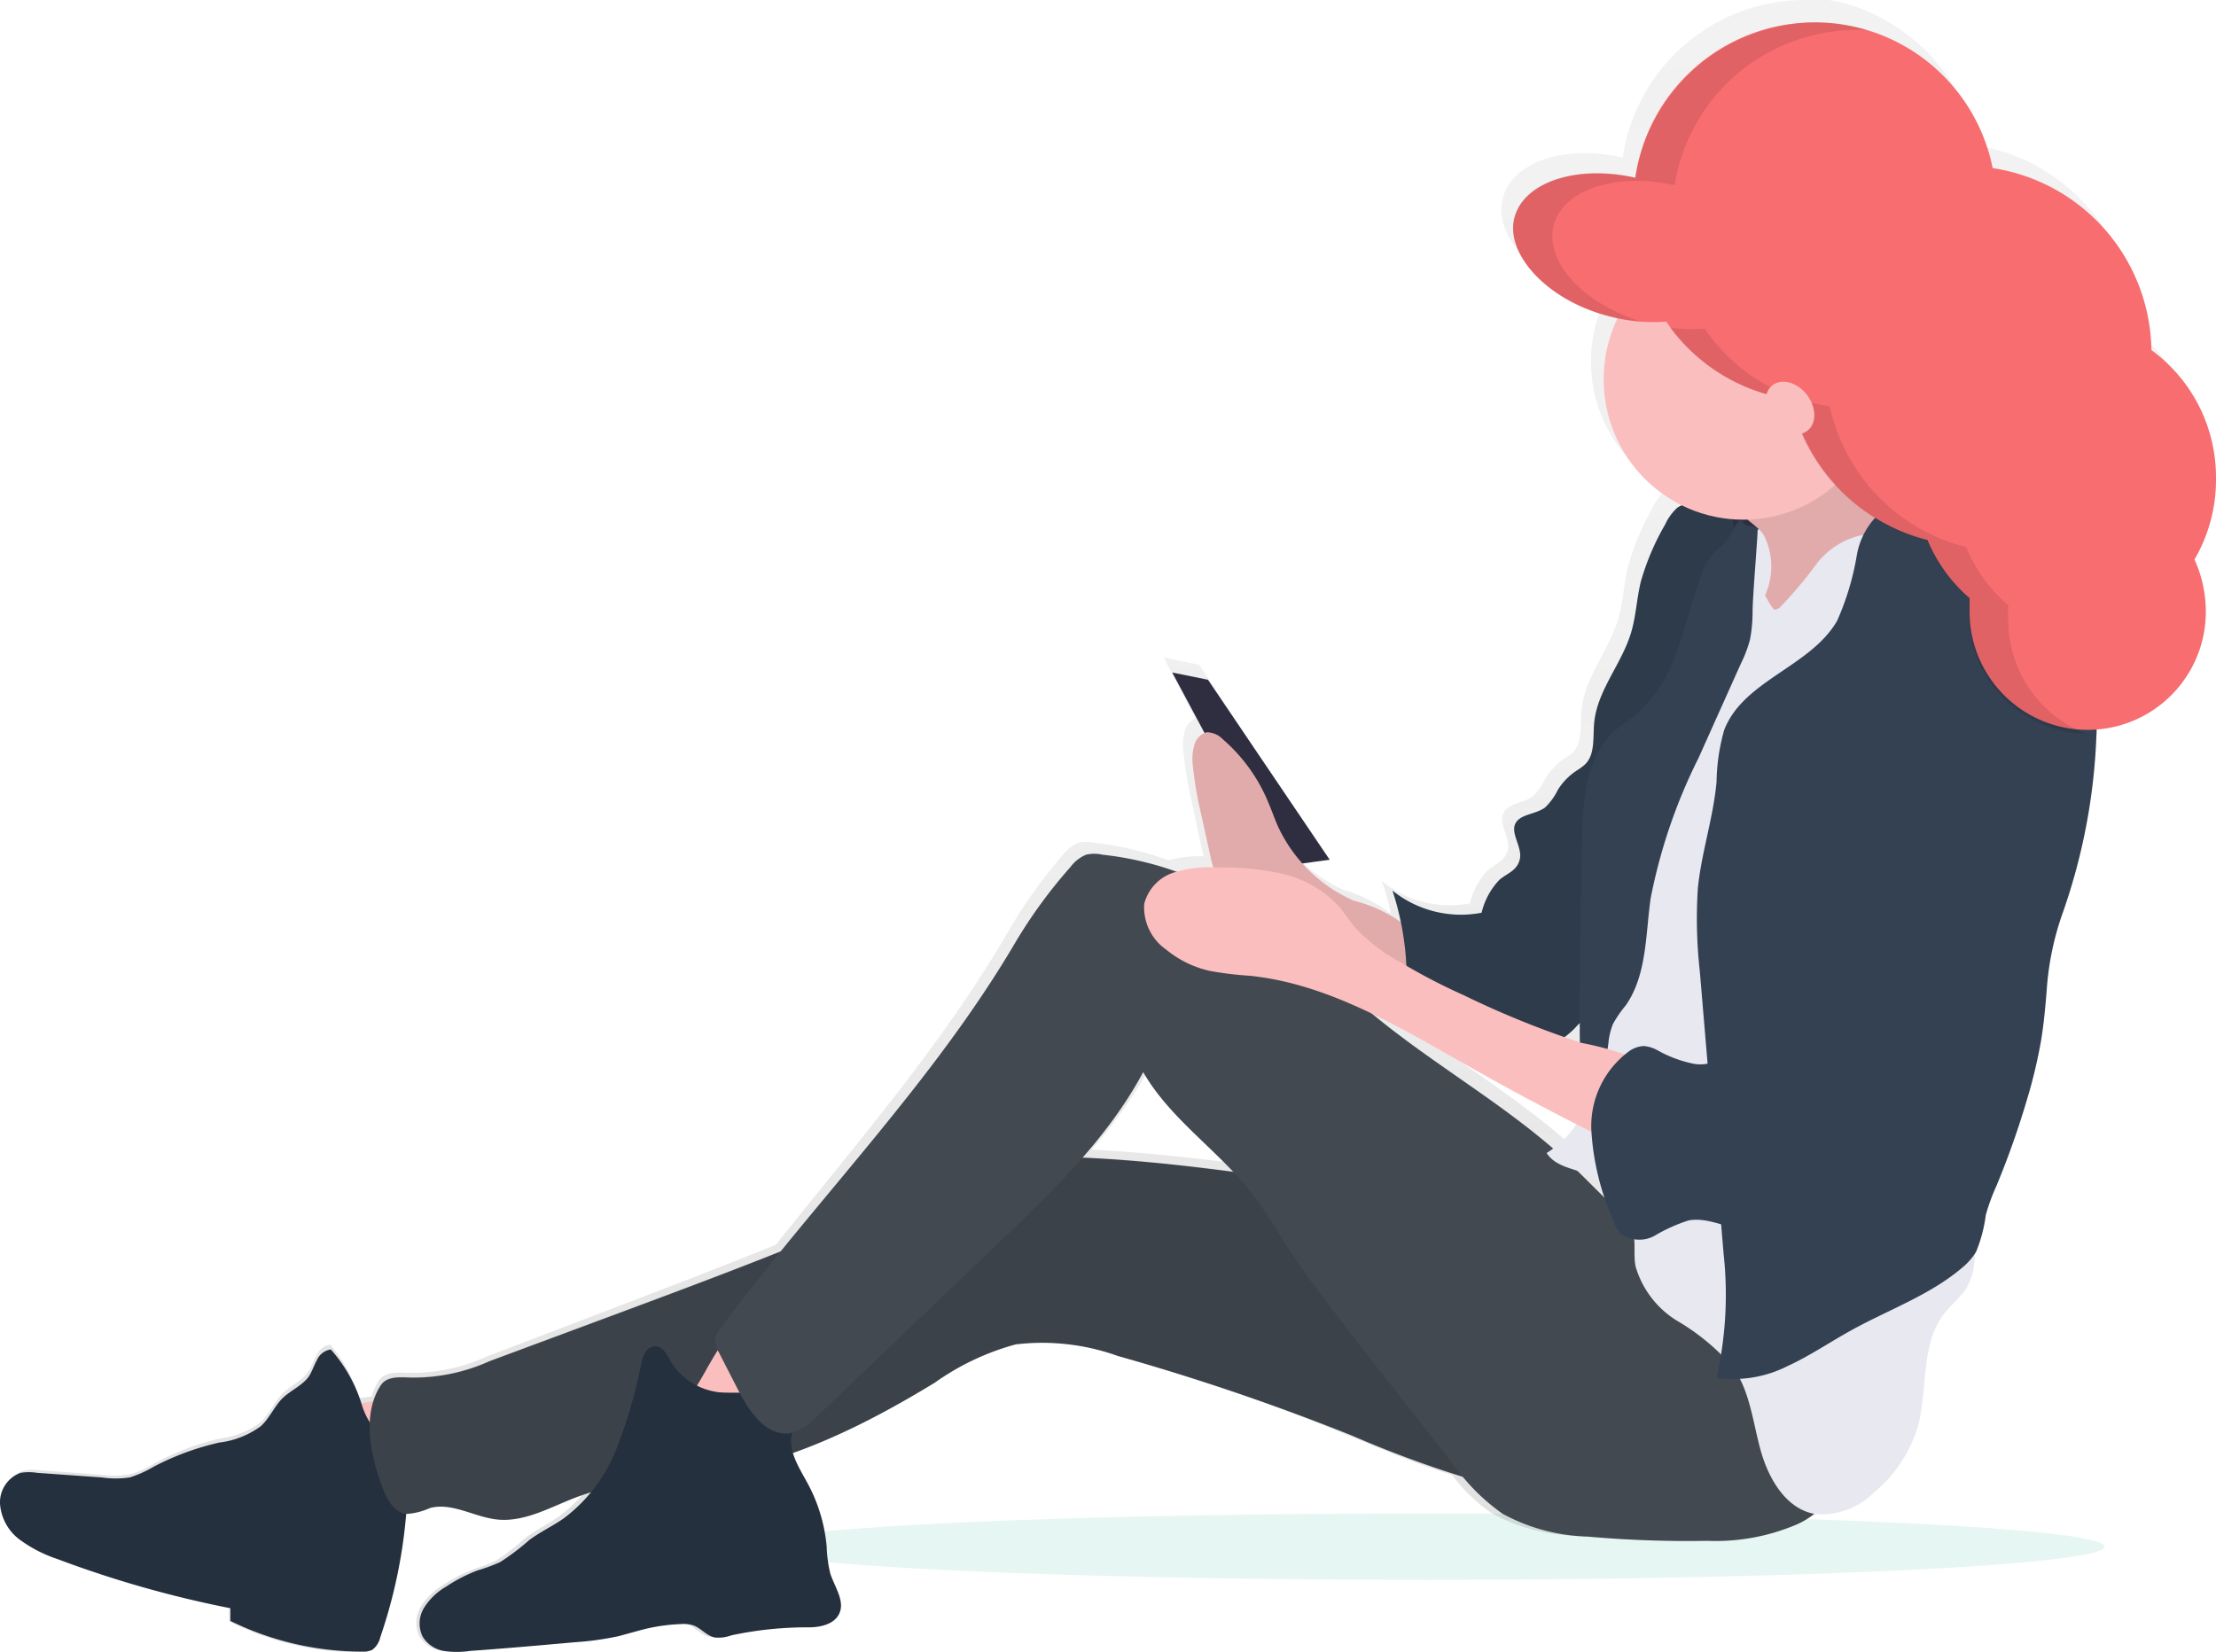 <svg xmlns="http://www.w3.org/2000/svg" xmlns:xlink="http://www.w3.org/1999/xlink" width="371.684" height="277.201" viewBox="0 0 371.684 277.201"><defs><style>.a{fill:#00a287;}.a,.g{opacity:0.1;}.b{fill:url(#a);}.c{fill:#2f2e41;}.d{fill:#fbbebe;}.e{fill:#25303e;}.f{fill:#424951;}.h{fill:#334153;}.i{fill:#e8e8f0;}.j{fill:#f86d70;}</style><linearGradient id="a" x1="0.5" y1="1" x2="0.5" y2="-0.001" gradientUnits="objectBoundingBox"><stop offset="0" stop-color="gray" stop-opacity="0.251"/><stop offset="0.54" stop-color="gray" stop-opacity="0.122"/><stop offset="1" stop-color="gray" stop-opacity="0.102"/></linearGradient></defs><ellipse class="a" cx="113.736" cy="5.569" rx="113.736" ry="5.569" transform="translate(125.521 253.884)"/><path class="b" d="M764.4,637a26.96,26.96,0,0,0-10.746-21.766,31.605,31.605,0,0,0-26.411-31,31.55,31.55,0,0,0-21.024-23.5h0a26.827,26.827,0,0,0-3.9-.907h-4.645a30.946,30.946,0,0,0-29.9,26.439c-9.647-2.226-18.468.659-20.09,6.761a8.245,8.245,0,0,0,.275,4.892c1.649,4.727,7.008,9.262,14.181,11.488l.935.275,1.4.357h.3a24.3,24.3,0,0,0-2.309,10.416,24.021,24.021,0,0,0,12.944,21.437l-.632.385a8.574,8.574,0,0,0-2.089,2.913,43.584,43.584,0,0,0-4.04,9.729c-.687,2.913-.8,5.937-1.649,8.822-1.594,5.3-5.661,9.784-6.129,15.308-.22,2.474.192,5.5-1.567,7.091a8.532,8.532,0,0,1-1.4.989,11.354,11.354,0,0,0-3.051,3.216,10.663,10.663,0,0,1-2.144,3.078c-1.594,1.182-4.2,1.072-4.974,2.913s1.237,4.013.769,6.019-2.171,2.391-3.408,3.518a12.23,12.23,0,0,0-2.94,5.5,18.028,18.028,0,0,1-14.841-3.792,27.733,27.733,0,0,1,1.539,5.5,24.08,24.08,0,0,0-8-4.013,25.252,25.252,0,0,1-8.52-6.32l4.562-.632-20.145-30.753-5.964-1.237,5.332,10.251a3.269,3.269,0,0,0-1.814,2.171,9.314,9.314,0,0,0-.193,3.49,62.51,62.51,0,0,0,1.374,8.245l1.539,7.2c.137.66.3,1.346.495,2.006a18.934,18.934,0,0,0-5.964.66,51.918,51.918,0,0,0-12.4-2.941,6.868,6.868,0,0,0-2.748,0,7.118,7.118,0,0,0-2.611,2.116A84.521,84.521,0,0,0,564.6,716.29c-10.993,18.853-25.312,35.315-38.861,52.355-9.344,3.792-18.771,7.393-28.2,10.993l-20.282,7.75a30.763,30.763,0,0,1-12.587,2.748c-1.924,0-4.315-.413-5.5,1.237a11.588,11.588,0,0,0-1.237,2.748l-2.089.22h0a24.018,24.018,0,0,0-4.864-8.959,3.077,3.077,0,0,0-2.281,1.759c-.495.907-.8,1.9-1.374,2.748-1.072,1.594-2.968,2.363-4.315,3.71s-2.2,3.435-3.683,4.809a14.563,14.563,0,0,1-6.9,2.748,43.525,43.525,0,0,0-10.8,4.095,17.4,17.4,0,0,1-3.985,1.841,14.976,14.976,0,0,1-4.7.165l-10.718-.8a8.471,8.471,0,0,0-2.886.138,5.5,5.5,0,0,0-3.408,5.5A8.656,8.656,0,0,0,399.348,818a21.817,21.817,0,0,0,6.1,3.161,179.055,179.055,0,0,0,28.582,8.465V831.8a48.787,48.787,0,0,0,21.986,5.222,3.409,3.409,0,0,0,1.649-.3,3.625,3.625,0,0,0,1.374-2.143,88.4,88.4,0,0,0,4.287-21.052h0a10.988,10.988,0,0,0,3.875-.989c3.683-1.017,7.365,1.512,11.186,1.924,4.7.522,9.042-2.226,13.494-3.9l1.924-.632a21.1,21.1,0,0,1-4.452,4.26c-1.841,1.319-3.9,2.308-5.689,3.683a39.159,39.159,0,0,1-4.837,3.738,30.236,30.236,0,0,1-3.71,1.429,24.489,24.489,0,0,0-5.3,2.748,10.747,10.747,0,0,0-3.6,3.518,5.276,5.276,0,0,0-.3,4.947,5.221,5.221,0,0,0,3.545,2.474,14.551,14.551,0,0,0,4.37,0c5.826-.44,11.625-.962,17.424-1.484a46.481,46.481,0,0,0,7.283-1.045c1.264-.3,2.528-.715,3.793-1.072a33.829,33.829,0,0,1,6.624-.989,5.5,5.5,0,0,1,1.924.192c1.347.44,2.309,1.814,3.683,2.089a5.5,5.5,0,0,0,2.748-.357,61.265,61.265,0,0,1,12.889-1.374c1.9,0,4.122-.467,5-2.226s-.715-4.59-1.429-6.926a21.208,21.208,0,0,1-.6-4.562,28.554,28.554,0,0,0-3.188-10.829,28.257,28.257,0,0,1-2.391-4.947A124.984,124.984,0,0,0,551.3,791.155a42.413,42.413,0,0,1,13.522-6.513,36.775,36.775,0,0,1,16.984,1.979A386.386,386.386,0,0,1,620.751,800.2c6.074,2.5,12.12,5.139,18.386,7.036a28.66,28.66,0,0,0,6.541,6.348,30.227,30.227,0,0,0,14.154,3.875,185.517,185.517,0,0,0,19.925.742A33.607,33.607,0,0,0,694.6,815.45a15.243,15.243,0,0,0,3.105-2.061,12.313,12.313,0,0,0,9.784-3.6,23.72,23.72,0,0,0,7.448-11.763c1.622-6.266.385-13.742,4.232-18.744,1.017-1.374,2.364-2.473,3.38-3.848a10.828,10.828,0,0,0,1.759-6.348,1.267,1.267,0,0,1,.165-.247,23.291,23.291,0,0,0,1.649-6.321,36.112,36.112,0,0,1,1.787-5,154.472,154.472,0,0,0,5.112-14.813,86.576,86.576,0,0,0,2.363-10.169c.412-2.748.66-5.5.879-8.245a51.214,51.214,0,0,1,2.5-12.725,103.556,103.556,0,0,0,5.771-30.451v-.6a20.42,20.42,0,0,0,18.084-20.777,21.684,21.684,0,0,0-1.9-8.877A27.48,27.48,0,0,0,764.4,637ZM666.07,756.471c.3,1.072.659,2.116,1.017,3.16-1.622-1.566-3.188-3.188-4.81-4.782.632.22,1.292.413,1.9.66a10.226,10.226,0,0,1,1.814.961Zm-7.778-5.277c-9.509-8.245-20.5-14.648-30.231-22.646,5.3,2.611,10.471,5.661,15.583,8.575q9.1,5.195,18.441,9.977a15.089,15.089,0,0,1-3.875,4.095Zm4.04-20.777.467-.467v3.271l-2.556-.88a22.706,22.706,0,0,0,2.006-1.924ZM578.7,752.678a78.7,78.7,0,0,0,10.114-14.429c3.765,6.568,9.894,11.323,15.088,16.847C595.521,754.025,587.111,753.118,578.7,752.678Z" transform="translate(-395.607 -559.83)"/><path class="c" d="M415.35,438.25l5.991,1.209,20.42,30.2-8.987,1.209Z" transform="translate(-218.734 -325.432)"/><path class="d" d="M414.49,645.651a117.566,117.566,0,0,0,5.991,15.583,148.366,148.366,0,0,0,19.925-5.689,62.819,62.819,0,0,0-4.15-5.5,20.5,20.5,0,0,0-5.634-4.315,15.5,15.5,0,0,0-6.843,0C420.7,645.651,417.6,645.706,414.49,645.651Z" transform="translate(-363.149 -410.314)"/><path class="e" d="M463.31,659.212a12.423,12.423,0,0,1-6.816-7.75A24.956,24.956,0,0,0,451.3,642.2a2.969,2.969,0,0,0-2.309,1.732c-.495.879-.8,1.869-1.346,2.748-1.1,1.566-3.023,2.336-4.4,3.655s-2.2,3.38-3.683,4.727a14.62,14.62,0,0,1-6.953,2.748,45.076,45.076,0,0,0-10.993,4.04,19,19,0,0,1-4.04,1.814,15.991,15.991,0,0,1-4.727,0l-10.828-.77a8.469,8.469,0,0,0-2.748,0,5.25,5.25,0,0,0-3.435,5.5,8.246,8.246,0,0,0,3.435,5.826,22.833,22.833,0,0,0,6.156,3.133,181.132,181.132,0,0,0,29.022,8.245v2.144a50.237,50.237,0,0,0,22.124,5.139,3.739,3.739,0,0,0,1.649-.275,3.626,3.626,0,0,0,1.374-2.144,85.756,85.756,0,0,0,4.535-23.525,18.737,18.737,0,0,0-.467-6.074c-.6-1.951,1.429-1.127-.439-1.9" transform="translate(-395.809 -415.823)"/><path class="f" d="M631.524,638.989c-32.1,1.924-63.815-7.475-95.97-8.465a46.86,46.86,0,0,0-11.928.742,60.1,60.1,0,0,0-11.818,4.589c-17.232,8.025-35.068,14.676-52.877,21.3l-20.475,7.613a31,31,0,0,1-12.67,2.748c-1.951,0-4.342-.412-5.5,1.209-3.325,4.947-1.759,12.175.44,17.726.715,1.786,1.924,3.738,3.848,3.93a11.184,11.184,0,0,0,3.9-.989c3.71-.989,7.42,1.511,11.268,1.924,4.727.495,9.124-2.2,13.6-3.848,7.42-2.748,15.5-2.748,23.306-3.958,13.054-2.171,25.174-8.245,36.5-15.143a42.6,42.6,0,0,1,13.6-6.431,37.649,37.649,0,0,1,17.122,1.951,393,393,0,0,1,39.273,13.357,183.01,183.01,0,0,0,20.5,7.5A74.2,74.2,0,0,0,649.635,682c5.14-2.034,10.719-5.5,10.993-11.158.193-3.16-2.281-5.936-3.9-8.657-1.044-1.731-2.116-3.463-3.243-5.139C647.986,649.076,641.28,638.412,631.524,638.989Z" transform="translate(-356.362 -436.412)"/><path class="g" d="M631.524,638.989c-32.1,1.924-63.815-7.475-95.97-8.465a46.86,46.86,0,0,0-11.928.742,60.1,60.1,0,0,0-11.818,4.589c-17.232,8.025-35.068,14.676-52.877,21.3l-20.475,7.613a31,31,0,0,1-12.67,2.748c-1.951,0-4.342-.412-5.5,1.209-3.325,4.947-1.759,12.175.44,17.726.715,1.786,1.924,3.738,3.848,3.93a11.184,11.184,0,0,0,3.9-.989c3.71-.989,7.42,1.511,11.268,1.924,4.727.495,9.124-2.2,13.6-3.848,7.42-2.748,15.5-2.748,23.306-3.958,13.054-2.171,25.174-8.245,36.5-15.143a42.6,42.6,0,0,1,13.6-6.431,37.649,37.649,0,0,1,17.122,1.951,393,393,0,0,1,39.273,13.357,183.01,183.01,0,0,0,20.5,7.5A74.2,74.2,0,0,0,649.635,682c5.14-2.034,10.719-5.5,10.993-11.158.193-3.16-2.281-5.936-3.9-8.657-1.044-1.731-2.116-3.463-3.243-5.139C647.986,649.076,641.28,638.412,631.524,638.989Z" transform="translate(-356.362 -436.484)"/><path class="d" d="M436.92,654.5q7.53,2.556,15.2,4.727c2.748-4.7,8.245-7.97,9.427-13.357a1.263,1.263,0,0,0,0-.714,1.317,1.317,0,0,0-.577-.522,28.8,28.8,0,0,0-11.927-3.491c-3.3-.193-4.81,3.243-6.294,5.661C442.169,647.879,438.267,655.024,436.92,654.5Z" transform="translate(-323.935 -417.681)"/><path class="e" d="M471.057,649.63a10.992,10.992,0,0,1-7.393-4.865c-.687-1.237-1.457-2.913-2.886-2.748s-1.9,1.649-2.2,2.941a82.421,82.421,0,0,1-4.15,14.264,26.765,26.765,0,0,1-8.877,11.68c-1.869,1.292-3.93,2.254-5.771,3.628a39.7,39.7,0,0,1-4.864,3.683,28.951,28.951,0,0,1-3.738,1.374,25.9,25.9,0,0,0-5.332,2.748,10.579,10.579,0,0,0-3.655,3.49,5.029,5.029,0,0,0-.275,4.865,5.194,5.194,0,0,0,3.545,2.419,14.964,14.964,0,0,0,4.425,0c5.854-.413,11.708-.935,17.562-1.457a50.7,50.7,0,0,0,7.338-1.016l3.82-1.044a30.4,30.4,0,0,1,6.678-.989,5.2,5.2,0,0,1,1.951.192c1.347.44,2.309,1.787,3.71,2.062a6.216,6.216,0,0,0,2.748-.358,60.676,60.676,0,0,1,13-1.347c1.924,0,4.178-.495,5.057-2.2,1.1-2.144-.715-4.535-1.456-6.843a21.981,21.981,0,0,1-.6-4.48,27.315,27.315,0,0,0-3.215-10.663c-1.484-2.748-3.518-5.771-2.473-8.685a8.244,8.244,0,0,0,.989-3C484.578,648.558,473.75,650.235,471.057,649.63Z" transform="translate(-351.036 -416.162)"/><path class="d" d="M495.624,632.755a25.065,25.065,0,0,1-12.807-12.7c-.522-1.209-.962-2.5-1.484-3.71a28.2,28.2,0,0,0-7.64-10.635,3.764,3.764,0,0,0-2.748-1.182,3,3,0,0,0-2.061,2.226,8.5,8.5,0,0,0-.22,3.436,61.242,61.242,0,0,0,1.374,8.025l1.566,7.091a15.578,15.578,0,0,0,.962,3.161,10.994,10.994,0,0,0,2.611,3.106c1.429,1.319,2.886,2.584,4.342,3.848a14.916,14.916,0,0,0,2.748,1.9,15.963,15.963,0,0,0,4.865,1.429,41.394,41.394,0,0,1,18.249,7.035v-5.277a6.978,6.978,0,0,0-1.374-3.82,24.371,24.371,0,0,0-8.382-3.93Z" transform="translate(-268.584 -481.681)"/><path class="g" d="M495.624,632.755a25.065,25.065,0,0,1-12.807-12.7c-.522-1.209-.962-2.5-1.484-3.71a28.2,28.2,0,0,0-7.64-10.635,3.764,3.764,0,0,0-2.748-1.182,3,3,0,0,0-2.061,2.226,8.5,8.5,0,0,0-.22,3.436,61.242,61.242,0,0,0,1.374,8.025l1.566,7.091a15.578,15.578,0,0,0,.962,3.161,10.994,10.994,0,0,0,2.611,3.106c1.429,1.319,2.886,2.584,4.342,3.848a14.916,14.916,0,0,0,2.748,1.9,15.963,15.963,0,0,0,4.865,1.429,41.394,41.394,0,0,1,18.249,7.035v-5.277a6.978,6.978,0,0,0-1.374-3.82,24.371,24.371,0,0,0-8.382-3.93Z" transform="translate(-268.584 -481.681)"/><ellipse class="c" cx="7.805" cy="7.86" rx="7.805" ry="7.86" transform="translate(284.589 81.102)"/><path class="h" d="M534.794,590.628a8.436,8.436,0,0,0-6.156.88,8.546,8.546,0,0,0-2.116,2.886,41.928,41.928,0,0,0-4.068,9.564c-.687,2.748-.8,5.854-1.676,8.685-1.594,5.222-5.689,9.647-6.156,15.088-.22,2.446.192,5.3-1.594,6.953a10.092,10.092,0,0,1-1.4,1.017,10.553,10.553,0,0,0-3.078,3.161,10.355,10.355,0,0,1-2.171,3c-1.594,1.182-4.232,1.072-5,2.748s1.237,3.958.769,5.936-2.2,2.364-3.436,3.463a12.013,12.013,0,0,0-2.968,5.5,18.331,18.331,0,0,1-14.95-3.71,47.606,47.606,0,0,1,2.336,17.094,6.98,6.98,0,0,1-1.374,5.277,95.2,95.2,0,0,1,18.331,3.188,12.644,12.644,0,0,0,8,0,13.349,13.349,0,0,0,3.683-2.913c3.3-3.353,6.761-7.008,7.558-11.653a68.345,68.345,0,0,0,.137-7.887,44.468,44.468,0,0,1,2.006-9.592,114.1,114.1,0,0,0,3.491-19.733c.357-4.122,3.93-7.42,5.8-10.993,3.518-6.953,7.146-14.181,7.393-21.986C538.257,594.064,537.377,590.9,534.794,590.628Z" transform="translate(-247.237 -506.393)"/><path class="g" d="M534.794,590.628a8.436,8.436,0,0,0-6.156.88,8.546,8.546,0,0,0-2.116,2.886,41.928,41.928,0,0,0-4.068,9.564c-.687,2.748-.8,5.854-1.676,8.685-1.594,5.222-5.689,9.647-6.156,15.088-.22,2.446.192,5.3-1.594,6.953a10.092,10.092,0,0,1-1.4,1.017,10.553,10.553,0,0,0-3.078,3.161,10.355,10.355,0,0,1-2.171,3c-1.594,1.182-4.232,1.072-5,2.748s1.237,3.958.769,5.936-2.2,2.364-3.436,3.463a12.013,12.013,0,0,0-2.968,5.5,18.331,18.331,0,0,1-14.95-3.71,47.606,47.606,0,0,1,2.336,17.094,6.98,6.98,0,0,1-1.374,5.277,95.2,95.2,0,0,1,18.331,3.188,12.644,12.644,0,0,0,8,0,13.349,13.349,0,0,0,3.683-2.913c3.3-3.353,6.761-7.008,7.558-11.653a68.345,68.345,0,0,0,.137-7.887,44.468,44.468,0,0,1,2.006-9.592,114.1,114.1,0,0,0,3.491-19.733c.357-4.122,3.93-7.42,5.8-10.993,3.518-6.953,7.146-14.181,7.393-21.986C538.257,594.064,537.377,590.9,534.794,590.628Z" transform="translate(-247.237 -506.393)"/><path class="f" d="M599.749,678.059c-6.678-3.188-11.57-9.1-16.984-14.181-10.306-9.7-22.921-16.49-33.777-25.642-7.2-6.019-13.741-13.027-21.519-18.084A53.78,53.78,0,0,0,504.41,612.1a6.131,6.131,0,0,0-2.748,0,6.323,6.323,0,0,0-2.611,2.061,83.062,83.062,0,0,0-9.317,12.78c-13.742,23.36-33.282,42.983-49.47,64.695a4.126,4.126,0,0,0-.8,1.539,3.82,3.82,0,0,0,.6,2.391l3.3,6.431c1.841,3.628,4.809,7.833,8.767,7.118a9.592,9.592,0,0,0,4.59-2.941l14.786-14.154,15.5-14.813c9.069-8.657,18.3-17.534,24.24-28.637,4.617,8.025,12.835,13.275,18.441,20.612,2.144,2.748,3.9,5.854,5.826,8.822,3.051,4.727,6.541,9.179,10,13.742l17.781,22.673a34.029,34.029,0,0,0,8.245,8.245,31.47,31.47,0,0,0,14.264,3.82,188.329,188.329,0,0,0,20.09.715,34.63,34.63,0,0,0,14.978-2.749,13.576,13.576,0,0,0,8.107-12.065,17.7,17.7,0,0,0-2.556-7.5C620,693.422,611.7,683.748,599.749,678.059Z" transform="translate(-319.502 -468.721)"/><ellipse class="i" cx="6.019" cy="6.046" rx="6.019" ry="6.046" transform="translate(291.185 88.358)"/><path class="d" d="M508.715,604.541a11.569,11.569,0,0,1,.659,8.685,35.21,35.21,0,0,1-3.875,8,38.048,38.048,0,0,1-5.029,7.145c9.289.44,18.276-3.188,26.439-7.585,6.6-3.545,13.164-7.915,16.682-14.538a7.693,7.693,0,0,1-6.156-1.154,21.99,21.99,0,0,1-4.7-4.37L528.09,595.5a20.909,20.909,0,0,1-2.748-3.765,10.391,10.391,0,0,1-1.237-6.074,35.36,35.36,0,0,1-6.156,5.112c-3.325,2.171-6.981,3.738-10.334,5.882-1.154.77-3.793,1.979-3.106,3.518S507.78,602.892,508.715,604.541Z" transform="translate(-212.831 -514.672)"/><path class="g" d="M508.715,604.541a11.569,11.569,0,0,1,.659,8.685,35.21,35.21,0,0,1-3.875,8,38.048,38.048,0,0,1-5.029,7.145c9.289.44,18.276-3.188,26.439-7.585,6.6-3.545,13.164-7.915,16.682-14.538a7.693,7.693,0,0,1-6.156-1.154,21.99,21.99,0,0,1-4.7-4.37L528.09,595.5a20.909,20.909,0,0,1-2.748-3.765,10.391,10.391,0,0,1-1.237-6.074,35.36,35.36,0,0,1-6.156,5.112c-3.325,2.171-6.981,3.738-10.334,5.882-1.154.77-3.793,1.979-3.106,3.518S507.78,602.892,508.715,604.541Z" transform="translate(-212.831 -514.672)"/><path class="i" d="M526.78,593.48a7.832,7.832,0,0,0,0,9.069c.275.33,1.264,2.391,1.676,2.419a1.511,1.511,0,0,0,1.044-.549,69.006,69.006,0,0,0,5.882-7.008,13.081,13.081,0,0,1,7.475-4.892,16.161,16.161,0,0,1,10.306,3.216,9.781,9.781,0,0,1,3.545,2.748,9.6,9.6,0,0,1,1.154,3.93,189.338,189.338,0,0,1,1.045,24.983,98.447,98.447,0,0,1-1.182,18c-.6,3.051-1.484,6.046-1.9,9.152a58.372,58.372,0,0,0-.385,8.245v11.488a30.238,30.238,0,0,0,.44,6.294c.55,2.5,1.732,4.837,2.528,7.283a47.625,47.625,0,0,1,1.676,8.6l1.567,11.872c.495,3.738.88,7.833-1.4,10.993-1.017,1.347-2.363,2.446-3.408,3.792-3.875,5.057-2.749,12.285-4.26,18.469a23.033,23.033,0,0,1-7.53,11.543,12.451,12.451,0,0,1-9.921,3.545c-4.837-.907-7.723-5.936-9.042-10.691s-1.786-9.922-4.645-13.934a36.964,36.964,0,0,0-9.179-7.668,15.857,15.857,0,0,1-7.173-9.317c-.3-1.731,0-3.518-.3-5.277a12.45,12.45,0,0,0-7.668-10.086c-2.473-.962-5.5-1.319-6.926-3.573a16.68,16.68,0,0,0,7.228-9.7,49.818,49.818,0,0,0,1.759-12.258l.825-13.742c.385-6.184.55-12.285,3.27-17.836,1.209-2.474,2.748-4.81,3.985-7.255a78.79,78.79,0,0,0,4.26-10.636c1.979-5.662,3.957-11.323,5.716-17.04a32.1,32.1,0,0,1,3.133-7.943C521.861,597.135,524,594.029,526.78,593.48Z" transform="translate(-230.786 -502.703)"/><path class="h" d="M492.609,684.769h3.655l.77-5.5a11.456,11.456,0,0,1,.77-3.216,19.237,19.237,0,0,1,2.116-3.078c3.573-5.084,3.325-11.818,4.2-18a91.587,91.587,0,0,1,8.025-23.525l7.09-15.8a21.792,21.792,0,0,0,1.539-4.04,24.221,24.221,0,0,0,.44-4.672c0-2.446.77-11.351.852-13.742,0-.907-2.006-.412-2.419-1.209-.88-1.759-2.089,3-3.765,4.04a9.234,9.234,0,0,0-3.27,4.782c-1.539,3.958-2.474,8.245-3.9,12.175a24.87,24.87,0,0,1-6.623,10.773c-1.457,1.264-3.133,2.281-4.507,3.655-4.4,4.342-4.837,11.24-4.974,17.451C492.5,648.656,491.785,684.769,492.609,684.769Z" transform="translate(-227.259 -504.288)"/><path class="h" d="M532.708,590.707a12.477,12.477,0,0,0-6.514,8.932,45.175,45.175,0,0,1-3.3,10.993c-4.452,7.75-15.8,10-18.963,18.386a33.8,33.8,0,0,0-1.264,8.658c-.55,6.019-2.528,11.818-3.133,17.809a79.359,79.359,0,0,0,.33,13.989l3.985,47.325a63.211,63.211,0,0,1-1.182,20.832,20.063,20.063,0,0,0,11.928-1.979c3.71-1.7,7.118-4.04,10.718-6.019,6.156-3.408,12.972-5.8,18.386-10.334a11.244,11.244,0,0,0,2.474-2.748,23.784,23.784,0,0,0,1.649-6.211,33.525,33.525,0,0,1,1.786-4.892,144.138,144.138,0,0,0,5.167-14.621,83.924,83.924,0,0,0,2.363-10c.44-2.748.687-5.5.907-8.245a48.366,48.366,0,0,1,2.529-12.5,100.727,100.727,0,0,0,5.8-30.012,15.679,15.679,0,0,0-.3-4.4,23.524,23.524,0,0,0-2.419-5.03c-1.649-3.105-2.748-6.513-4.177-9.674A47.577,47.577,0,0,0,543.234,593.9C540.046,591.724,536.308,589.416,532.708,590.707Z" transform="translate(-214.755 -506.499)"/><path class="d" d="M508.663,628.721a28.651,28.651,0,0,1-7.558-5.744c-.989-1.154-1.814-2.446-2.748-3.6a18.718,18.718,0,0,0-9.509-5.5,46.438,46.438,0,0,0-10.993-1.072,19.944,19.944,0,0,0-7.338.879,7.475,7.475,0,0,0-4.864,5.222,8.657,8.657,0,0,0,3.71,7.7,17.483,17.483,0,0,0,7.393,3.573,59.14,59.14,0,0,0,6.678.8c13.137,1.374,24.872,8.52,36.388,15.033q15.17,8.63,30.946,16.05a64.3,64.3,0,0,0,.523-9.482c0-2.364-.193-5.991-2.419-7.393a48.511,48.511,0,0,0-9.839-2.941,154.838,154.838,0,0,1-19.815-8.025A98.584,98.584,0,0,1,508.663,628.721Z" transform="translate(-273.736 -467.286)"/><ellipse class="d" cx="23.415" cy="23.553" rx="23.415" ry="23.553" transform="translate(268.978 40.07)"/><path class="h" d="M550.657,602.079a37.539,37.539,0,0,0-4.535,8.492c-2.748,5.936-7.421,10.993-9.7,17.287s-2.309,14.373-7.008,19.513a6.841,6.841,0,0,0-2.061,2.968,14.157,14.157,0,0,1-.22,2.144c-.687,1.869-3.737,1.951-4.315,3.875-.165.55,0,1.154-.275,1.7-.467,1.237-2.116,1.429-3.188,2.171-2.281,1.539-1.814,5.112-3.435,7.338a6.183,6.183,0,0,1-5.854,2.061,20.625,20.625,0,0,1-6.074-2.281,5.856,5.856,0,0,0-2.2-.687,4.534,4.534,0,0,0-2.528.88,15.582,15.582,0,0,0-6.321,13.329A43.532,43.532,0,0,0,496.57,695.8a5.994,5.994,0,0,0,1.182,2.226,5.25,5.25,0,0,0,5.826.44,27.472,27.472,0,0,1,5.689-2.556c3.628-.659,7.173,1.841,10.856,1.622a15.086,15.086,0,0,0,7.31-3.216,40.4,40.4,0,0,0,9.839-8.245c1.594-2.116,2.748-4.507,4.177-6.761a86.637,86.637,0,0,1,5.909-7.888l13.521-16.49a37.974,37.974,0,0,0,3.628-5,35.249,35.249,0,0,0,2.749-7.558A57.9,57.9,0,0,0,570,628.93a51.656,51.656,0,0,0-.99-11.268,39.825,39.825,0,0,0-2.748-10.746C563.327,600.7,556.181,595.648,550.657,602.079Z" transform="translate(-226.026 -491.185)"/><path class="j" d="M606.045,637.611a26.384,26.384,0,0,0-10.828-21.437,31.358,31.358,0,0,0-26.631-30.533,30.424,30.424,0,0,0-59.94,1.621c-9.729-2.2-18.633.659-20.255,6.651s5.249,13.742,15.5,16.49a28.884,28.884,0,0,0,9.949.989,30.452,30.452,0,0,0,20.942,13.055,31.247,31.247,0,0,0,22.866,23.58,26.245,26.245,0,0,0,7.063,9.756v2.281a19.815,19.815,0,0,0,39.63,0,21.161,21.161,0,0,0-1.9-8.767A26.487,26.487,0,0,0,606.045,637.611Z" transform="translate(-234.363 -557.443)"/><path class="g" d="M495,595.187c1.622-5.991,10.526-8.849,20.255-6.651a30.946,30.946,0,0,1,30.231-26.054H547.5a29.791,29.791,0,0,0-8.63-1.292,30.946,30.946,0,0,0-30.231,26.054c-9.729-2.2-18.634.66-20.255,6.651s5.249,13.742,15.5,16.49a30.225,30.225,0,0,0,5.881,1.017C499.951,608.461,493.383,601.315,495,595.187Z" transform="translate(-234.381 -557.452)"/><path class="g" d="M554.473,628.64a20.649,20.649,0,0,1,0-2.253,25.67,25.67,0,0,1-7.064-9.757,31.166,31.166,0,0,1-22.865-23.608,30.369,30.369,0,0,1-20.97-13.027,26.345,26.345,0,0,1-5.854-.165,30.532,30.532,0,0,0,20.2,12.01,31.247,31.247,0,0,0,22.866,23.581,26.242,26.242,0,0,0,7.063,9.757v2.281a20.173,20.173,0,0,0,19.705,20.5A20.5,20.5,0,0,1,554.473,628.64Z" transform="translate(-217.639 -524.864)"/><ellipse class="d" cx="3.6" cy="4.81" rx="3.6" ry="4.81" transform="translate(294.453 66.785) rotate(-37.22)"/></svg>